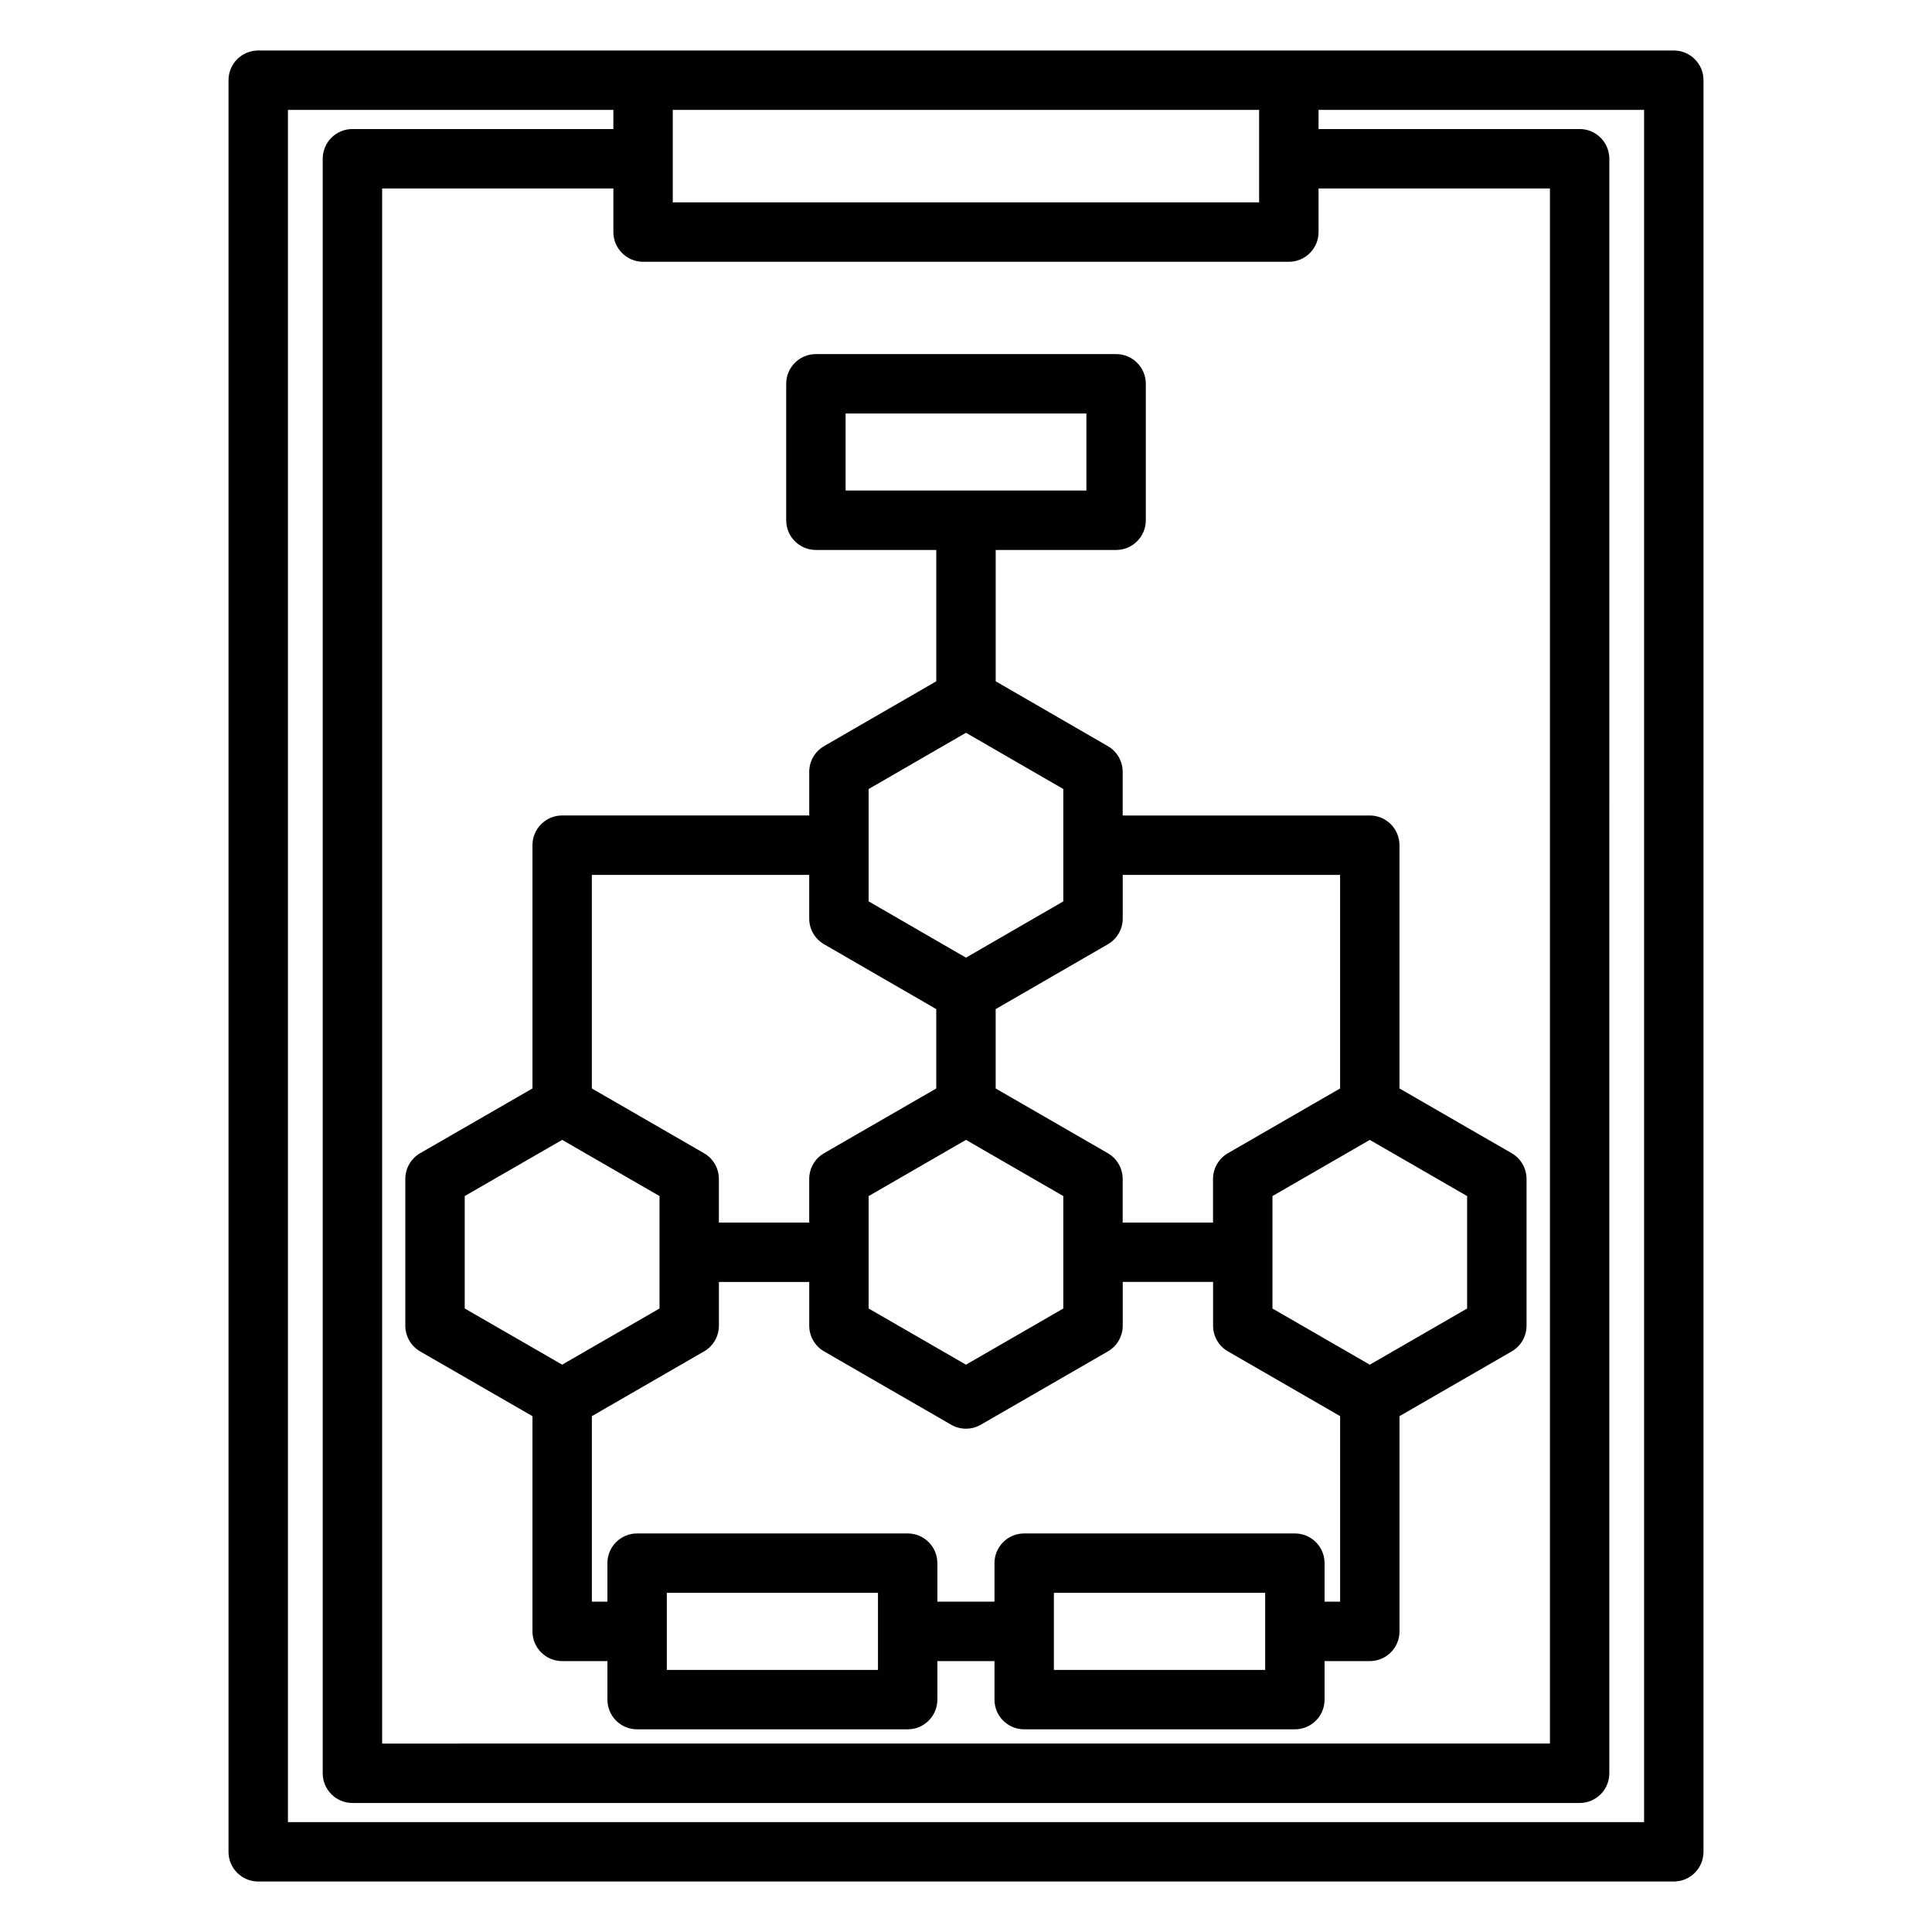 <?xml version="1.0" encoding="UTF-8"?>
<!-- Uploaded to: SVG Repo, www.svgrepo.com, Generator: SVG Repo Mixer Tools -->
<svg fill="#000000" width="800px" height="800px" version="1.1" viewBox="144 144 512 512" xmlns="http://www.w3.org/2000/svg">
 <g>
  <path d="m285.11 367.98v64.469l-29.762 17.16c-2.438 1.406-3.938 4.004-3.938 6.82v38.891c0 2.816 1.504 5.418 3.945 6.824l29.754 17.156v57.039c0 4.348 3.523 7.871 7.871 7.871h11.988v10.207c0 4.348 3.523 7.871 7.871 7.871h71.703c4.348 0 7.871-3.523 7.871-7.871v-10.207h15.133v10.207c0 4.348 3.523 7.871 7.871 7.871h71.738c4.348 0 7.871-3.523 7.871-7.871v-10.207h11.984c4.348 0 7.871-3.523 7.871-7.871v-57.043l29.73-17.156c2.438-1.406 3.938-4.004 3.938-6.82v-38.891c0-2.809-1.5-5.406-3.934-6.816l-29.738-17.16v-64.469c0-4.348-3.523-7.871-7.871-7.871h-65.48v-11.562c0-2.812-1.5-5.41-3.934-6.816l-29.723-17.188v-34.801h31.914c4.348 0 7.871-3.523 7.871-7.871v-36.164c0-4.348-3.523-7.871-7.871-7.871h-79.562c-4.348 0-7.871 3.523-7.871 7.871v36.164c0 4.348 3.523 7.871 7.871 7.871h31.902v34.801l-29.734 17.184c-2.434 1.406-3.934 4.004-3.934 6.816v11.562h-65.477c-4.344-0.004-7.871 3.523-7.871 7.871zm82.984-114.4h63.816v20.418h-63.816zm-100.94 207.39 25.828-14.891 25.797 14.887v29.797l-25.797 14.887-25.828-14.891zm53.559 125.57v-20.418h55.961v10.191 0.02 0.02 10.188l-55.961 0.004zm158.57 0h-55.992v-20.418h55.992zm15.742-18.078v-10.211c0-4.348-3.523-7.871-7.871-7.871h-71.738c-4.348 0-7.871 3.523-7.871 7.871v10.211h-15.133v-10.211c0-4.348-3.523-7.871-7.871-7.871h-71.703c-4.348 0-7.871 3.523-7.871 7.871v10.211h-4.117v-49.168l29.727-17.156c2.438-1.406 3.941-4.008 3.941-6.82v-11.586h23.938v11.586c0 2.812 1.5 5.414 3.941 6.82l33.664 19.426c1.219 0.703 2.578 1.055 3.938 1.055s2.719-0.352 3.938-1.055l33.664-19.43c2.438-1.406 3.938-4.004 3.938-6.82v-11.586h23.941v11.586c0 2.812 1.5 5.414 3.941 6.82l29.73 17.156v49.168zm-95.031-122.38 25.793 14.887v29.801l-25.793 14.887-25.797-14.887v-29.797zm132.81 44.688-25.797 14.887-25.797-14.887v-29.797l25.797-14.887 25.797 14.887zm-33.668-114.91v56.598l-29.738 17.16c-2.434 1.406-3.934 4.004-3.934 6.816v11.559h-23.941v-11.559c0-2.809-1.496-5.406-3.93-6.816l-29.73-17.16v-21.031l29.734-17.188c2.434-1.406 3.934-4.004 3.934-6.816v-11.562zm-124.94-22.762 25.797-14.906 25.793 14.906v29.781l-25.793 14.91-25.797-14.914zm-15.746 22.762v11.562c0 2.812 1.5 5.41 3.934 6.816l29.734 17.188v21.031l-29.734 17.16c-2.434 1.406-3.934 4.004-3.934 6.816v11.559h-23.938v-11.559c0-2.809-1.5-5.406-3.934-6.816l-29.734-17.16v-56.598z"/>
  <path d="m587.57 157.38h-375.14c-4.348 0-7.871 3.523-7.871 7.871v469.5c0 4.348 3.523 7.871 7.871 7.871h375.14c4.348 0 7.871-3.523 7.871-7.871l0.004-469.5c0-4.348-3.527-7.871-7.875-7.871zm-273.15 55.992h171.14c4.348 0 7.871-3.523 7.871-7.871v-11.562h61.32v412.12l-309.48 0.004v-412.12h61.281v11.559c0 4.348 3.523 7.875 7.871 7.875zm163.26-40.25v24.504h-155.39v-24.504zm102.02 453.75h-359.39v-453.75h86.238v5.074h-69.152c-4.348 0-7.871 3.523-7.871 7.871v427.87c0 4.348 3.523 7.871 7.871 7.871h325.22c4.348 0 7.871-3.523 7.871-7.871l0.004-427.87c0-4.348-3.523-7.871-7.871-7.871h-69.191v-5.074h86.273z"/>
 </g>
</svg>